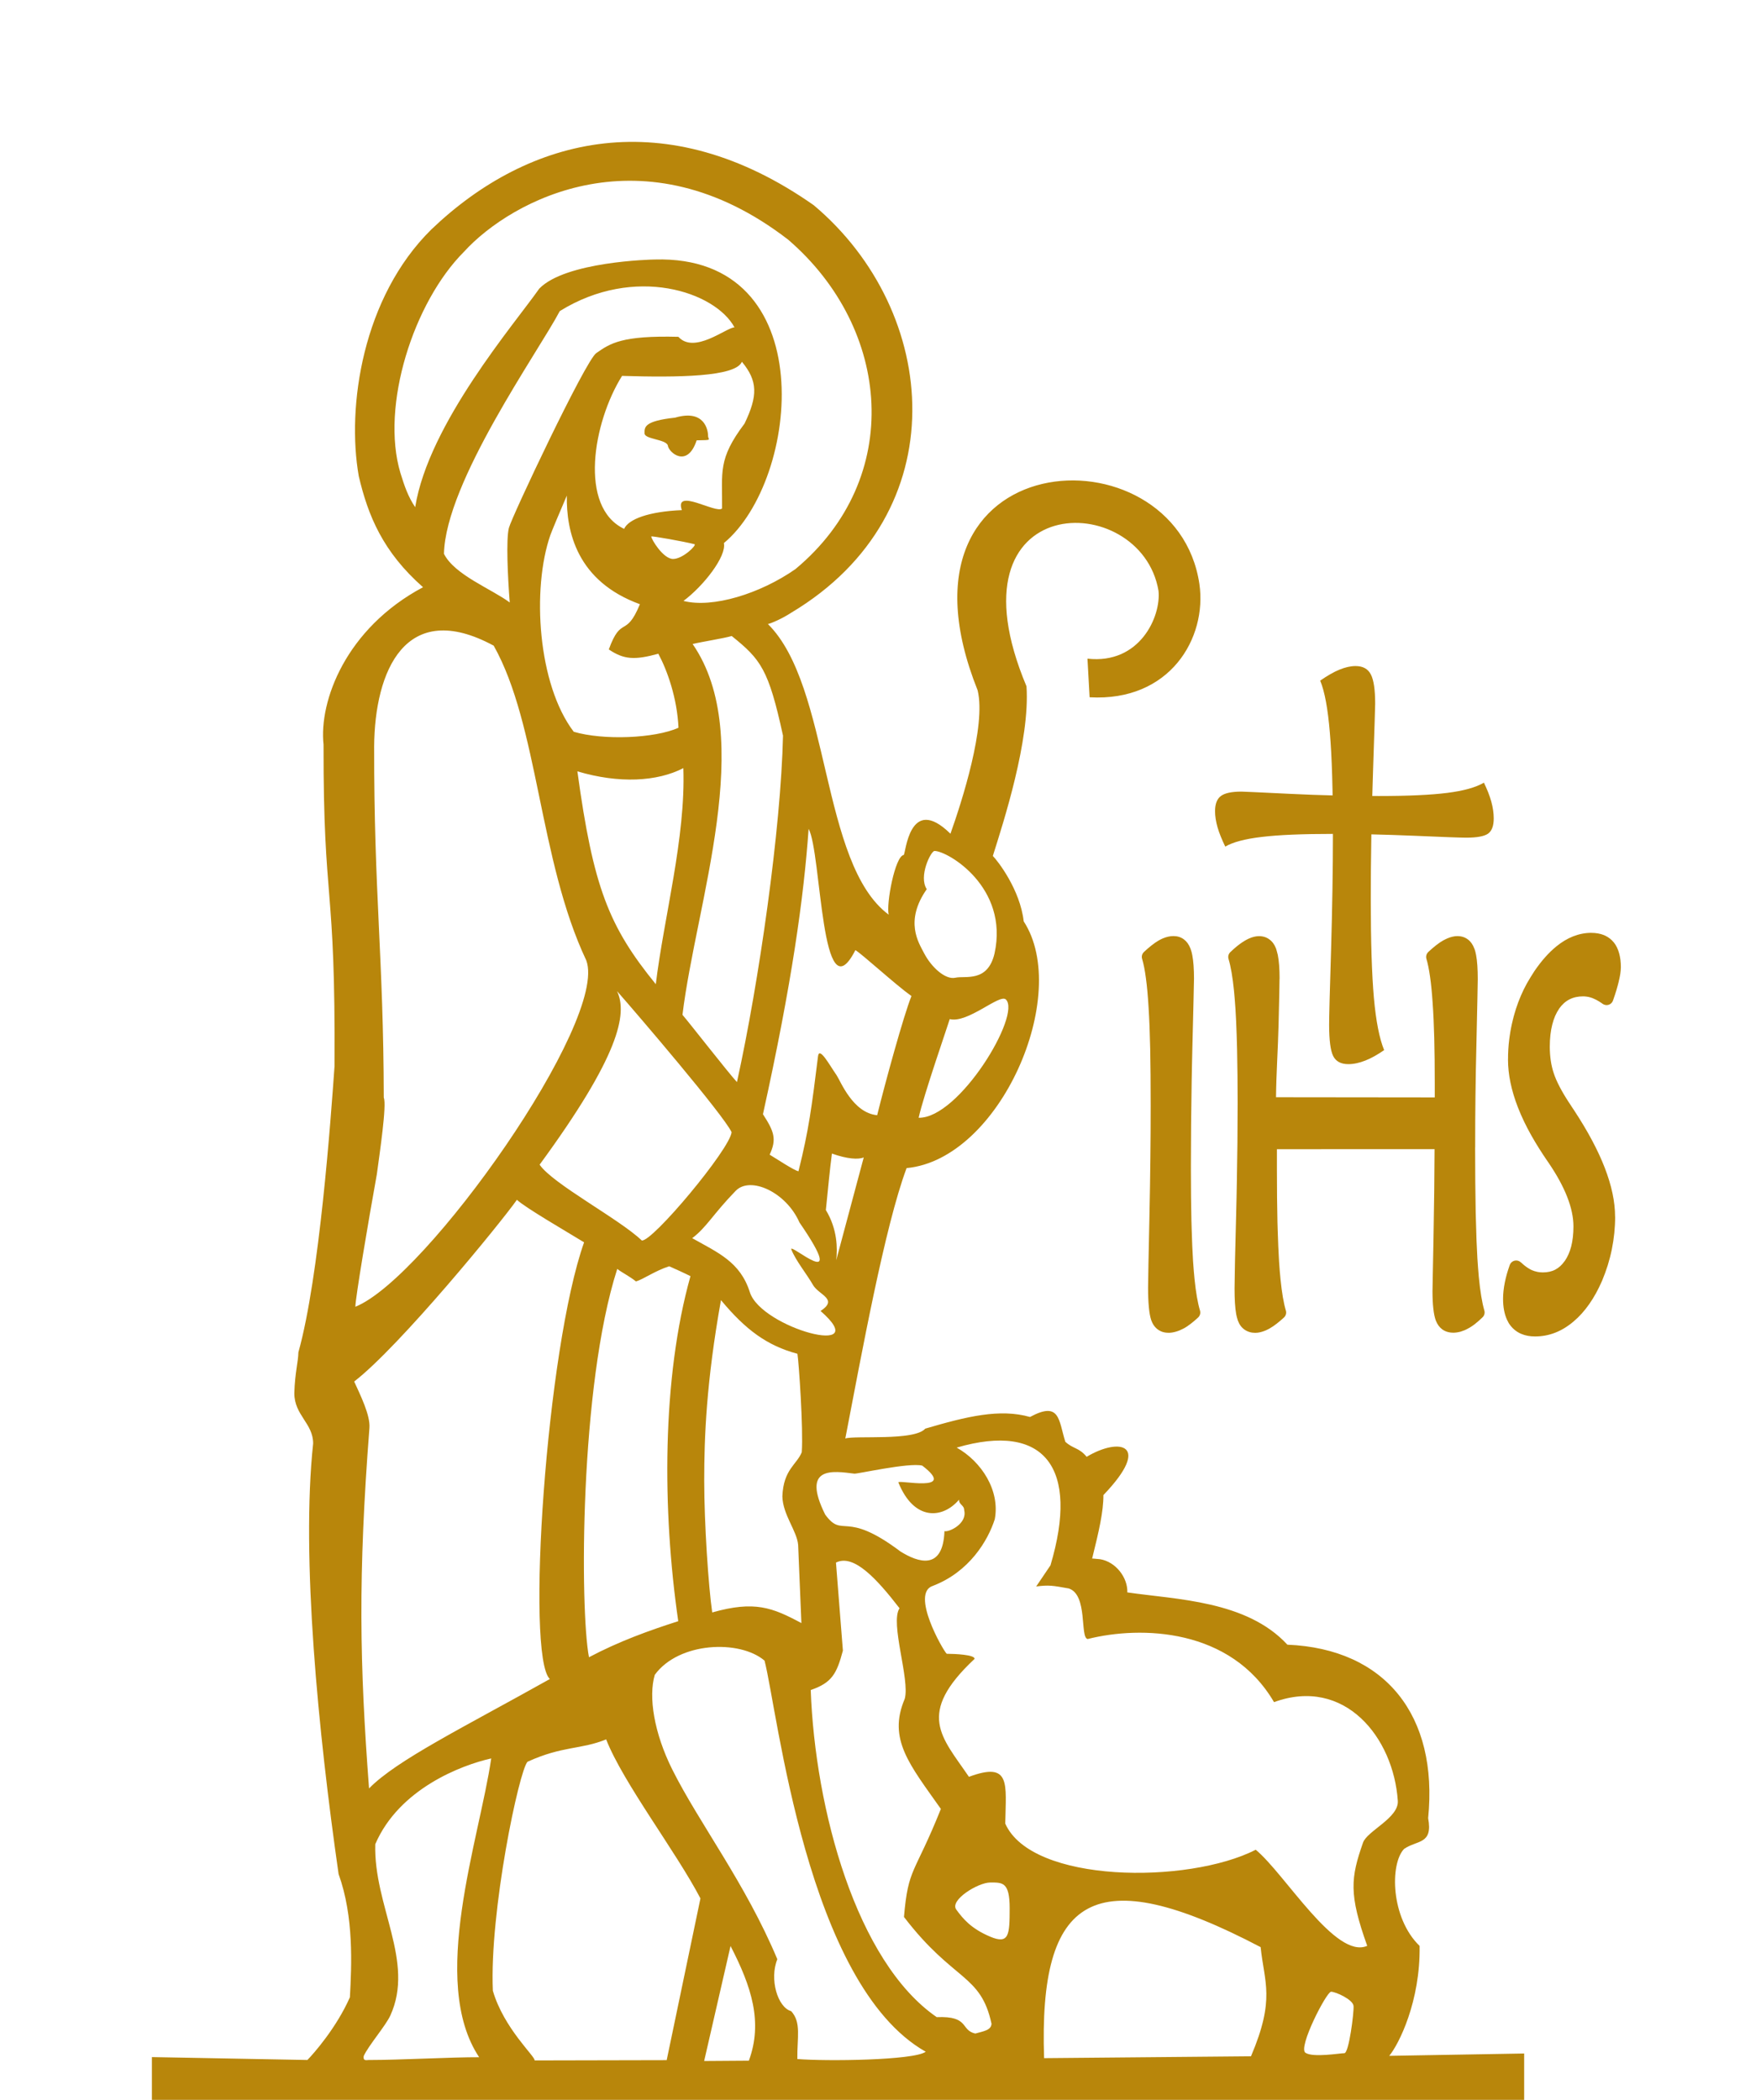 <?xml version="1.0" encoding="utf-8"?>
<!-- Generator: Adobe Illustrator 16.0.3, SVG Export Plug-In . SVG Version: 6.00 Build 0)  -->
<!DOCTYPE svg PUBLIC "-//W3C//DTD SVG 1.1//EN" "http://www.w3.org/Graphics/SVG/1.1/DTD/svg11.dtd">
<svg version="1.1" id="Layer_1" xmlns="http://www.w3.org/2000/svg" xmlns:xlink="http://www.w3.org/1999/xlink" x="0px" y="0px"
	 width="130px" height="155px" viewBox="64.834 25 130 155" enable-background="new 64.834 25 130 155" xml:space="preserve">
<g>
	<path fill="#B8860B" d="M169.631,168.639c-2.143-2.078-2.197-6.054-1.148-7.158c0.972-0.674,2.144-0.311,1.779-2.273
		c0.758-7.564-3.15-12.503-10.391-12.805c-3.001-3.258-8.186-3.329-11.816-3.86c0.039-1.082-0.843-2.256-2.01-2.45
		c-0.582-0.048-0.48-0.052-0.587-0.049c0.495-2.002,0.837-3.461,0.832-4.686c3.617-3.77,1.2-4.282-1.238-2.823
		c-0.558-0.688-0.999-0.576-1.575-1.111c-0.5-1.598-0.384-3.028-2.607-1.829c-2.223-0.634-4.664-0.042-7.733,0.861
		c-0.802,0.924-5.186,0.488-5.901,0.727c1.205-6.244,2.914-15.654,4.524-19.959c6.901-0.648,12.173-12.796,8.646-18.213
		c-0.27-2.367-1.942-4.492-2.279-4.829c0.771-2.452,2.757-8.543,2.484-12.522c-6.139-14.61,8.455-14.631,9.746-7.051
		c0.197,1.892-1.377,5.447-5.244,5.01l0.158,2.851c5.936,0.337,8.678-4.375,8.106-8.354c-1.735-11.766-23.729-10.575-16.371,7.844
		c0.634,2.623-1.163,8.204-2.008,10.582c-3.062-3.008-3.306,1.55-3.453,1.57c-0.638,0.09-1.301,3.605-1.106,4.404
		c-5.054-3.742-4.267-16.858-8.917-21.453c0.222-0.041,1.045-0.39,1.736-0.843c12.269-7.347,10.981-22.226,1.651-30.07
		c-10.852-7.622-20.994-5.14-28.233,1.788c-5.084,5.009-6.261,13.083-5.357,18.208c0.684,2.92,1.783,5.594,4.744,8.2
		c-5.708,3.041-7.691,8.416-7.344,11.621c-0.018,12.043,0.892,9.893,0.81,23.748c-0.274,3.857-1.111,15.544-2.667,21.107
		c-0.014,0.729-0.256,1.496-0.3,3.011c-0.006,1.63,1.391,2.229,1.389,3.719c-0.899,8.399,0.378,21.317,1.879,31.783
		c1.135,3.153,0.962,6.707,0.835,9.092c-0.978,2.232-2.681,4.171-3.138,4.632l-11.479-0.214V180H177.35v-3.42l-9.961,0.172
		C168.093,175.912,169.697,172.729,169.631,168.639z M127.895,133.777c0.125,0.054,4.058-0.842,5.021-0.592
		c2.698,2.064-1.858,1-1.761,1.244c1.162,2.872,3.279,2.684,4.475,1.271c0,0.388,0.382,0.393,0.382,0.778
		c0.246,1-1.134,1.637-1.456,1.543c-0.109,2.963-1.976,2.297-3.252,1.5c-4.158-3.131-4.219-0.899-5.555-2.725
		C123.958,133.184,126.343,133.586,127.895,133.777z M123.754,139.033l0.24,5.775c-2.142-1.146-3.449-1.672-6.583-0.785
		c-0.279-1.918-0.591-6.584-0.591-9.739c0-3.157,0.148-7.232,1.237-13.315c1.821,2.193,3.405,3.361,5.644,3.961
		c0.102,0.588,0.443,5.547,0.32,7.268c-0.364,0.91-1.356,1.27-1.431,3.257C122.621,136.814,123.662,137.995,123.754,139.033z
		 M120.189,120.385c-0.711-2.242-2.349-2.914-4.256-3.99c1.055-0.789,1.521-1.752,3.209-3.492c1.081-1.116,3.73,0.095,4.709,2.332
		c3.793,5.521-0.846,1.369-0.597,2.002c0.32,0.813,1.137,1.809,1.597,2.613c0.424,0.742,1.905,1.041,0.558,1.92
		C129.447,125.293,121.035,123.041,120.189,120.385z M114.903,144.668c-2.129,0.68-4.389,1.494-6.59,2.662
		c-0.665-3.459-0.704-19.991,2.087-28.664c0.402,0.307,0.864,0.511,1.384,0.924c0.542-0.158,1.428-0.798,2.451-1.119
		c0.218,0.088,1.317,0.594,1.57,0.729C113.686,126.748,113.722,136.521,114.903,144.668z M112.21,116.566
		c-1.629-1.569-6.589-4.182-7.54-5.596c5.863-8.004,6.51-11.129,5.715-12.809c1.52,1.727,7.842,9.115,8.457,10.411
		C118.72,109.83,112.975,116.702,112.21,116.566z M102.464,69.473c-1.316-0.987-4.08-2.035-4.856-3.593
		c0.116-5.311,7.012-14.979,8.55-17.916c5.541-3.437,11.479-1.422,12.898,1.201c-0.596,0.009-2.964,2.003-4.143,0.697
		c-4.185-0.106-5.033,0.483-6.066,1.207c-0.794,0.557-6.231,12.063-6.446,12.901C102.185,64.812,102.316,67.574,102.464,69.473z
		 M118.139,62.531c-0.421,0.424-3.545-1.57-2.97,0.124c-2.446,0.104-3.937,0.665-4.262,1.383c-3.37-1.603-2.299-7.864-0.151-11.292
		c4.104,0.126,8.392,0.075,8.846-1.043c1.173,1.418,1.184,2.505,0.196,4.563C117.813,58.9,118.163,59.824,118.139,62.531z
		 M114.522,66.26c-0.729,0-1.61-1.455-1.61-1.66c0-0.056,2.37,0.362,3.189,0.57C116.299,65.22,115.249,66.26,114.522,66.26z
		 M105.459,64.507c0.088-0.253,0.677-1.671,1.219-2.924c-0.043,2.655,0.743,6.324,5.395,8.017c-1.047,2.543-1.367,0.787-2.296,3.339
		c1.113,0.747,1.89,0.801,3.656,0.317c0.668,1.247,1.386,3.274,1.489,5.464c-1.747,0.783-5.529,0.944-7.733,0.296
		C104.525,75.521,104.085,68.468,105.459,64.507z M115.28,81.699c0.181,5.14-1.441,11.033-2.034,15.949
		c-3.48-4.274-4.62-7.173-5.788-15.71C110.542,82.855,113.355,82.696,115.28,81.699z M126.566,118.021
		c0.098-0.854,0.093-2.293-0.766-3.701c0.143-1.385,0.301-3.092,0.448-4.17c1.126,0.404,1.959,0.455,2.349,0.285L126.566,118.021z
		 M139.087,98.775c1.175,1.107-3.446,8.793-6.437,8.733c0.356-1.634,2.216-6.987,2.295-7.282
		C136.273,100.559,138.627,98.342,139.087,98.775z M133.249,90.634c-0.624-0.939,0.304-2.82,0.573-2.82
		c0.973,0,5.504,2.668,4.43,7.566c-0.508,2.166-2.162,1.627-2.893,1.791c-0.729,0.166-1.77-0.764-2.317-1.829
		C132.646,94.576,131.598,92.998,133.249,90.634z M127.98,95.134c0.525,0.314,2.961,2.554,4.138,3.39
		c-0.586,1.463-1.938,6.396-2.53,8.795c-1.797-0.166-2.697-2.508-2.996-2.952c-0.521-0.747-1.281-2.162-1.371-1.39
		c-0.463,3.73-0.68,5.433-1.442,8.48c-0.301-0.044-1.64-0.93-2.128-1.225c0.529-1.139,0.341-1.698-0.495-2.985
		c2.139-9.688,3.014-15.997,3.371-21.065C125.49,87.928,125.429,100.143,127.98,95.134z M122.637,79.303
		c-0.154,6.878-1.765,18.152-3.4,25.572c-0.649-0.701-3.519-4.385-4.022-4.966c1.005-8.265,5.494-20.497,0.749-27.372
		c0.726-0.173,2.307-0.417,2.886-0.59C121.004,73.682,121.569,74.397,122.637,79.303z M95.484,62.438
		c-0.524-0.777-0.785-1.539-1.091-2.527c-1.479-4.956,0.966-12.597,4.695-16.329c3.509-3.849,13.289-9.109,23.933-0.888
		c7.62,6.558,8.584,17.611,0.533,24.315c-2.607,1.821-6.128,2.902-8.265,2.348c1.493-1.112,3.192-3.299,2.983-4.269
		c5.626-4.655,7.297-21.292-5.099-20.932c-0.273,0-6.601,0.153-8.531,2.151C102.85,48.87,96.465,56.283,95.484,62.438z
		 M93.165,106.023c-0.021-10.383-0.726-15.056-0.711-25.922c0.04-5.559,2.302-10.965,8.826-7.44
		c3.304,5.877,3.325,15.804,6.837,23.239c1.636,4.445-11.805,23.459-17.049,25.559c0.002-0.634,0.938-6.2,1.584-9.773
		C92.869,110.072,93.395,106.55,93.165,106.023z M90.98,126.977c3.35-2.576,10.864-11.771,12.013-13.414
		c0.604,0.576,3.758,2.4,4.959,3.14c-2.785,7.844-4.32,30.543-2.529,32.235c-6.313,3.541-11.303,5.979-13.346,8.076
		c-0.695-9.215-0.818-15.654,0.029-26.617C92.177,129.468,91.435,127.977,90.98,126.977z M100.206,176.854
		c-1.946-0.008-5.922,0.207-8.063,0.205c-0.199-0.023-0.528,0.143-0.456-0.299c0.35-0.765,1.614-2.225,1.962-2.984
		c1.824-3.989-1.24-8.09-1.112-12.646c1.758-4.092,6.371-5.843,8.56-6.331C100.227,160.77,96.48,171.259,100.206,176.854z
		 M114.05,177.07l-9.753,0.021c0.095-0.255-2.269-2.347-3.08-5.146c-0.254-5.857,1.936-16.243,2.559-16.9
		c2.59-1.184,3.947-0.891,5.804-1.652c1.259,3.207,5.16,8.289,6.962,11.739L114.05,177.07z M120.117,177.109l-3.301,0.023
		l1.948-8.486C120.315,171.643,121.16,174.271,120.117,177.109z M123.695,176.988c-0.024-1.576,0.311-2.7-0.456-3.534
		c-1.003-0.279-1.617-2.372-1.021-3.832c-2.359-5.621-5.779-10.052-7.757-14.009c-1.346-2.693-1.771-5.37-1.289-6.987
		c1.78-2.44,6.274-2.606,8.102-1.046c0.967,3.729,3.105,23.891,11.899,28.87C132.295,177.092,125.801,177.16,123.695,176.988z
		 M136.83,175.107c-1.12-0.256-0.406-1.309-2.846-1.211c-5.938-4.092-8.979-15.344-9.301-24.146
		c1.568-0.538,1.917-1.199,2.375-2.909l-0.511-6.498c1.312-0.663,3.015,1.201,4.692,3.37c-0.721,1.087,0.787,5.282,0.383,6.691
		c-1.271,2.979,0.379,4.873,2.669,8.123c-1.968,4.912-2.409,4.285-2.724,7.974c3.666,4.79,5.666,4.179,6.463,7.886
		C137.998,174.873,137.439,174.932,136.83,175.107z M137.932,167.956c-1.402-0.593-1.996-1.304-2.505-2.001
		c-0.507-0.696,1.608-1.997,2.505-1.997s1.437-0.054,1.437,1.896C139.367,167.805,139.337,168.549,137.932,167.956z
		 M157.184,176.785l-15.273,0.139c-0.406-12.007,3.656-14.662,15.986-8.195C158.161,171.339,158.994,172.537,157.184,176.785z
		 M164.078,176.557c-0.334,0-2.311,0.342-2.875-0.031c-0.566-0.381,1.559-4.506,1.893-4.506c0.338,0,1.619,0.576,1.659,1.051
		C164.794,173.542,164.413,176.557,164.078,176.557z M165.454,161.016c-0.91,2.601-1.056,3.795,0.31,7.616
		c-2.326,1.035-6.066-5.306-8.229-7.092c-5.011,2.556-16.539,2.487-18.491-1.933c0.048-2.946,0.439-4.605-2.682-3.451
		c-2.008-2.956-3.937-4.625,0.416-8.705c0.029-0.311-1.457-0.373-2.055-0.377c-0.268-0.24-2.703-4.486-1.015-5.016
		c2.692-1.037,4.058-3.341,4.562-4.916c0.401-2.123-0.98-4.256-2.812-5.287c6.521-1.9,9.062,1.51,6.925,8.688l-1.056,1.563
		c0.95-0.119,1.185-0.071,2.399,0.145c1.437,0.451,0.813,3.646,1.403,3.734c3.942-0.993,10.56-0.805,13.756,4.658
		c5.21-1.902,8.823,2.606,9.138,7.287C168.107,159.193,165.755,160.148,165.454,161.016z"/>
	<path id="path14" fill="#B8860B" d="M114.667,55.83c2.176-0.643,2.438,0.917,2.438,1.349c0,0.301,0.396,0.307-0.843,0.325
		c-0.694,2.108-2.089,0.878-2.129,0.37c-0.158-0.454-1.717-0.452-1.717-0.882C112.415,56.563,112.326,56.08,114.667,55.83
		L114.667,55.83z"/>
	<path id="path20" fill="#B8860B" d="M153.266,122.266c-0.173,0.16-0.348,0.31-0.518,0.44c-0.186,0.144-0.365,0.267-0.543,0.36
		c-0.184,0.098-0.367,0.174-0.551,0.228c-0.196,0.058-0.389,0.088-0.569,0.088h-0.002v-0.003c-0.197,0-0.378-0.035-0.538-0.104
		c-0.111-0.051-0.217-0.113-0.313-0.195l0,0c-0.176-0.152-0.313-0.354-0.401-0.604c-0.006-0.014-0.011-0.027-0.015-0.041
		c-0.076-0.229-0.135-0.543-0.17-0.935c-0.039-0.397-0.059-0.875-0.059-1.424v-0.019l0,0c0.002-0.295,0.012-0.886,0.027-1.768
		l0.01-0.459l0,0l0,0c0.018-0.818,0.036-1.846,0.064-3.079c0.031-1.494,0.055-2.919,0.069-4.272c0.015-1.25,0.022-2.541,0.022-3.873
		c0-1.629-0.012-3.02-0.035-4.172c-0.025-1.191-0.066-2.222-0.121-3.08c-0.049-0.838-0.115-1.558-0.197-2.157
		c-0.078-0.591-0.172-1.063-0.279-1.417c-0.06-0.188,0.002-0.383,0.135-0.508l0,0c0.188-0.178,0.374-0.342,0.56-0.485
		c0.188-0.149,0.366-0.272,0.533-0.368l0,0l0.003-0.001c0.012-0.008,0.023-0.015,0.038-0.021c0.041-0.022,0.077-0.043,0.112-0.059
		c0.011-0.007,0.021-0.011,0.033-0.015c0.039-0.019,0.078-0.037,0.114-0.054c0.271-0.113,0.531-0.172,0.783-0.172
		c0.296,0,0.556,0.08,0.776,0.246c0.207,0.155,0.367,0.377,0.478,0.666c0.005,0.016,0.013,0.03,0.017,0.045
		c0.023,0.063,0.045,0.129,0.061,0.19h0.002c0.018,0.071,0.038,0.155,0.057,0.254c0.086,0.438,0.129,1.034,0.129,1.782v0.004h-0.002
		c0,0.1-0.013,0.555-0.029,1.361v0.004l-0.01,0.426c-0.021,0.773-0.045,1.803-0.076,3.081l-0.002,0.083
		c-0.01,0.439-0.021,0.867-0.029,1.288c-0.01,0.433-0.018,0.862-0.025,1.278c-0.037,2.17-0.057,4.303-0.057,6.398h0.003v0.051
		h-0.003c0,1.467,0.014,2.776,0.04,3.928l0.002,0.004c0.004,0.172,0.008,0.356,0.015,0.543c0.025,0.898,0.061,1.694,0.104,2.395
		l0.002,0.016c0.013,0.201,0.028,0.42,0.05,0.662c0.02,0.243,0.037,0.45,0.055,0.609c0.101,0.988,0.235,1.764,0.403,2.326
		C153.479,121.938,153.411,122.139,153.266,122.266L153.266,122.266z M159.023,105.992L159.023,105.992l11.727,0.013v-1.045l0,0
		c0-1.239-0.012-2.358-0.038-3.354c-0.026-0.975-0.065-1.838-0.12-2.594v-0.005c-0.049-0.733-0.111-1.372-0.191-1.917
		c-0.075-0.533-0.164-0.972-0.267-1.313c-0.055-0.188,0.007-0.383,0.142-0.508v-0.002c0.192-0.178,0.382-0.342,0.565-0.486
		c0.188-0.149,0.366-0.27,0.533-0.363l0,0l0.003-0.002c0.014-0.006,0.025-0.012,0.038-0.018h0.002l0.009-0.006
		c0.029-0.016,0.064-0.035,0.102-0.053l0.002-0.001l0,0c0.037-0.019,0.084-0.041,0.144-0.067V94.27l0,0
		c0.267-0.113,0.517-0.172,0.755-0.172V94.1c0.295,0,0.553,0.082,0.771,0.248c0.206,0.155,0.362,0.377,0.469,0.666l0.002,0.004
		h0.001c0.028,0.069,0.053,0.147,0.075,0.23c0.019,0.072,0.038,0.16,0.056,0.255c0.082,0.44,0.122,1.034,0.122,1.776
		c0,0.113-0.01,0.591-0.026,1.424c-0.016,0.771-0.039,1.845-0.07,3.218v0.002c-0.033,1.378-0.061,2.707-0.074,3.986
		c-0.016,1.188-0.021,2.43-0.021,3.729v0.063h-0.004c0,1.8,0.017,3.377,0.041,4.735c0.006,0.215,0.012,0.431,0.018,0.646
		c0.023,1.057,0.061,1.969,0.105,2.739v0.017l0,0c0.014,0.23,0.029,0.477,0.051,0.729c0.02,0.273,0.039,0.5,0.055,0.675
		c0.104,1.081,0.242,1.913,0.41,2.493c0.057,0.188-0.004,0.387-0.145,0.515c-0.175,0.17-0.349,0.325-0.521,0.46
		c-0.181,0.145-0.361,0.264-0.537,0.355l0,0c-0.088,0.05-0.179,0.095-0.271,0.132c-0.093,0.038-0.185,0.071-0.275,0.099
		c-0.19,0.051-0.379,0.079-0.563,0.079h-0.004v-0.002c-0.236-0.001-0.445-0.051-0.631-0.146c-0.044-0.021-0.091-0.053-0.137-0.082
		c-0.012-0.012-0.023-0.021-0.033-0.026c-0.198-0.147-0.348-0.354-0.452-0.614l-0.001-0.002h-0.002
		c-0.089-0.229-0.154-0.537-0.195-0.923c-0.041-0.366-0.061-0.806-0.061-1.313v-0.002c0-0.019,0.001-0.035,0.003-0.053
		c0.001-0.126,0.007-0.447,0.017-0.96l0.006-0.335c0.014-0.613,0.027-1.419,0.047-2.396c0.022-1.217,0.041-2.424,0.056-3.617
		c0.012-1.035,0.021-2.059,0.024-3.078l-11.637,0.003v1.457v0.053l0,0c0,1.435,0.014,2.722,0.039,3.86v0.003
		c0.004,0.172,0.01,0.354,0.016,0.543c0.024,0.892,0.063,1.688,0.104,2.396l0.002,0.018c0.013,0.206,0.029,0.429,0.048,0.662
		c0.021,0.248,0.04,0.453,0.057,0.617c0.1,0.986,0.23,1.754,0.394,2.303c0.06,0.197-0.009,0.4-0.157,0.527
		c-0.175,0.157-0.347,0.307-0.517,0.438c-0.179,0.141-0.353,0.257-0.524,0.354l0,0l-0.002,0.002
		c-0.013,0.008-0.023,0.014-0.037,0.02c-0.045,0.023-0.082,0.043-0.115,0.059c-0.049,0.025-0.1,0.051-0.145,0.069
		c-0.268,0.112-0.521,0.174-0.763,0.174c-0.304,0-0.563-0.079-0.788-0.235c-0.221-0.153-0.385-0.375-0.491-0.66l-0.009-0.027
		c-0.023-0.07-0.046-0.141-0.064-0.214h-0.002c-0.019-0.075-0.039-0.164-0.056-0.261c-0.08-0.448-0.118-1.084-0.118-1.908v-0.014
		h0.001c0-0.283,0.011-0.863,0.028-1.744l0.009-0.457c0.019-0.826,0.044-1.857,0.077-3.092l0.002-0.078
		c0.012-0.428,0.02-0.838,0.029-1.233c0.009-0.414,0.018-0.817,0.023-1.204c0.038-1.953,0.057-3.838,0.057-5.646v-0.053h0.002
		c0-1.521-0.016-2.877-0.041-4.063c-0.01-0.382-0.021-0.753-0.032-1.119c-0.022-0.696-0.052-1.333-0.088-1.912v-0.003l-0.002-0.012
		l0,0c-0.013-0.217-0.029-0.441-0.05-0.68c-0.02-0.255-0.039-0.465-0.055-0.627c-0.102-1.01-0.236-1.795-0.404-2.355
		c-0.055-0.184,0-0.374,0.125-0.499l0,0l0.002-0.001c0.011-0.012,0.023-0.023,0.035-0.032l0.004-0.003
		c0.031-0.03,0.072-0.07,0.125-0.116l-0.002-0.001c0.043-0.04,0.094-0.086,0.154-0.137c0.266-0.233,0.518-0.417,0.754-0.555
		l0.008-0.006c0.039-0.022,0.084-0.051,0.136-0.076c0.051-0.026,0.1-0.053,0.146-0.073c0.27-0.124,0.525-0.185,0.764-0.185
		c0.297,0,0.559,0.082,0.774,0.248c0.212,0.153,0.37,0.377,0.481,0.664c0.004,0.016,0.009,0.029,0.015,0.043
		c0.022,0.092,0.104,0.364,0.118,0.442c0.084,0.433,0.13,1.017,0.13,1.746v0.011h-0.005c0,0.117-0.006,0.457-0.016,1.016
		l-0.006,0.293c-0.013,0.527-0.027,1.211-0.048,2.054v0.002c-0.043,1.795-0.169,3.571-0.188,5.373L159.023,105.992z
		 M177.129,118.195c0.041,0.041,0.073,0.072,0.104,0.098c0.02,0.018,0.059,0.05,0.115,0.098c0.191,0.155,0.381,0.277,0.564,0.363
		l0,0c0.129,0.055,0.261,0.1,0.396,0.125l0.02,0.007c0.127,0.025,0.262,0.037,0.404,0.037c0.347,0,0.651-0.065,0.914-0.204
		c0.263-0.135,0.492-0.346,0.693-0.632l0.016-0.017c0.203-0.297,0.358-0.646,0.465-1.053c0.111-0.432,0.168-0.928,0.168-1.488
		c0-1.336-0.615-2.907-1.846-4.713l-0.016-0.025l-0.034-0.046c-0.862-1.257-1.649-2.579-2.204-4.005
		c-0.488-1.256-0.731-2.432-0.731-3.531V103.2h0.002c0-0.503,0.028-0.996,0.089-1.476c0.005-0.049,0.016-0.127,0.033-0.236v-0.002
		l0,0c0.056-0.407,0.135-0.813,0.238-1.219l0,0v-0.002v-0.004l0.008-0.021c0.029-0.133,0.063-0.256,0.099-0.375
		c0.032-0.12,0.073-0.251,0.117-0.393c0.215-0.666,0.483-1.287,0.801-1.867l0.002-0.004V97.6c0.086-0.146,0.181-0.307,0.284-0.479
		c0.105-0.17,0.201-0.32,0.283-0.447c0.512-0.748,1.047-1.354,1.613-1.814c0.406-0.332,0.824-0.58,1.248-0.746
		c0.437-0.17,0.883-0.256,1.33-0.256h0.004v0.002c0.344,0,0.65,0.055,0.92,0.16c0.047,0.021,0.092,0.041,0.135,0.061
		c0.23,0.115,0.428,0.27,0.591,0.469v0.001l0.003-0.001c0.184,0.223,0.318,0.498,0.406,0.825c0.084,0.303,0.126,0.644,0.126,1.022
		v0.008h-0.001c-0.002,0.146-0.016,0.31-0.041,0.479c-0.002,0.017-0.006,0.033-0.01,0.046l-0.004,0.036l-0.002,0.003h0.002
		c-0.023,0.137-0.057,0.295-0.101,0.473l0.002,0.002c-0.046,0.197-0.106,0.416-0.178,0.658c-0.063,0.213-0.148,0.463-0.248,0.752
		c-0.089,0.261-0.373,0.4-0.634,0.31c-0.051-0.017-0.092-0.041-0.135-0.069v0.002l-0.004-0.002l-0.013-0.012
		c-0.044-0.032-0.075-0.057-0.089-0.064l-0.002-0.002l-0.002,0.002c-0.026-0.018-0.063-0.043-0.105-0.068
		c-0.008-0.006-0.017-0.012-0.021-0.016c-0.164-0.103-0.334-0.188-0.506-0.257l-0.006-0.003c-0.033-0.012-0.063-0.023-0.098-0.033
		c-0.027-0.011-0.061-0.02-0.097-0.029c-0.165-0.045-0.337-0.066-0.509-0.066c-0.748,0-1.332,0.303-1.754,0.906h0.002
		c-0.11,0.164-0.211,0.342-0.295,0.533c-0.084,0.195-0.156,0.408-0.215,0.642c-0.121,0.474-0.183,1.017-0.183,1.627
		c0,0.733,0.099,1.396,0.295,1.974l0.001,0.004l0,0c0.096,0.291,0.238,0.619,0.426,0.979c0.195,0.378,0.432,0.773,0.708,1.195
		l0.007,0.01h0.002c0.028,0.047,0.082,0.128,0.15,0.23l0.01,0.018l0.205,0.307l0.016,0.026c0.99,1.509,1.735,2.907,2.234,4.194
		c0.51,1.315,0.766,2.521,0.766,3.619h0.004c0,0.809-0.082,1.609-0.244,2.408v0.002l0,0c-0.081,0.4-0.184,0.79-0.301,1.174
		c-0.125,0.394-0.265,0.776-0.422,1.153c-0.006,0.015-0.013,0.028-0.019,0.041c-0.274,0.626-0.58,1.179-0.917,1.66
		c-0.35,0.503-0.738,0.937-1.164,1.295c-0.43,0.366-0.885,0.646-1.355,0.828c-0.478,0.188-0.977,0.278-1.494,0.278v0.002h-0.004
		v-0.002c-0.371,0-0.703-0.062-0.992-0.182c-0.049-0.021-0.098-0.044-0.145-0.066h-0.003h-0.001
		c-0.242-0.125-0.453-0.295-0.63-0.508l-0.004-0.01v0.001c-0.06-0.069-0.112-0.146-0.162-0.224c-0.045-0.078-0.087-0.159-0.129-0.25
		c-0.19-0.421-0.287-0.934-0.287-1.536c0-0.179,0.009-0.37,0.032-0.575c0.021-0.207,0.053-0.408,0.093-0.611l0.004-0.022
		c0.038-0.196,0.089-0.399,0.146-0.61c0.063-0.219,0.135-0.445,0.218-0.678c0.095-0.264,0.382-0.398,0.642-0.307
		c0.075,0.027,0.143,0.07,0.193,0.125H177.129z"/>
	<path id="path22" fill="#B8860B" d="M167.014,102.514c-0.479,0.332-0.943,0.596-1.385,0.77s-0.861,0.266-1.26,0.266
		c-0.545,0-0.918-0.201-1.118-0.599c-0.199-0.402-0.299-1.175-0.299-2.313c0-0.584,0.047-2.424,0.144-5.521
		c0.088-3.101,0.137-5.927,0.137-8.476c0-3.273-0.074-5.794-0.228-7.565c-0.146-1.765-0.381-3.042-0.713-3.835
		c0.522-0.36,0.996-0.639,1.422-0.811c0.427-0.175,0.823-0.265,1.19-0.265c0.535,0,0.908,0.201,1.123,0.61
		c0.216,0.404,0.324,1.132,0.324,2.174c0,0.167-0.053,1.849-0.16,5.058c-0.111,3.209-0.164,6.349-0.164,9.413
		c0,3.089,0.078,5.501,0.229,7.226C166.41,100.366,166.661,101.657,167.014,102.514L167.014,102.514z"/>
	<path id="path24" fill="#B8860B" d="M174.379,82.772c0.232,0.483,0.418,0.944,0.542,1.386c0.121,0.44,0.183,0.86,0.183,1.258
		c0,0.546-0.141,0.919-0.416,1.119c-0.285,0.199-0.824,0.298-1.621,0.298c-0.407,0-1.696-0.047-3.865-0.142
		c-2.17-0.089-4.149-0.136-5.934-0.136c-2.291,0-4.057,0.073-5.299,0.225c-1.232,0.146-2.128,0.383-2.684,0.713
		c-0.252-0.524-0.447-0.997-0.569-1.421c-0.12-0.425-0.185-0.825-0.185-1.19c0-0.536,0.143-0.909,0.43-1.123
		c0.282-0.215,0.792-0.326,1.521-0.326c0.115,0,1.293,0.053,3.541,0.163c2.244,0.111,4.444,0.163,6.59,0.163
		c2.164,0,3.852-0.079,5.058-0.231C172.876,83.376,173.782,83.124,174.379,82.772z"/>
</g>
</svg>
